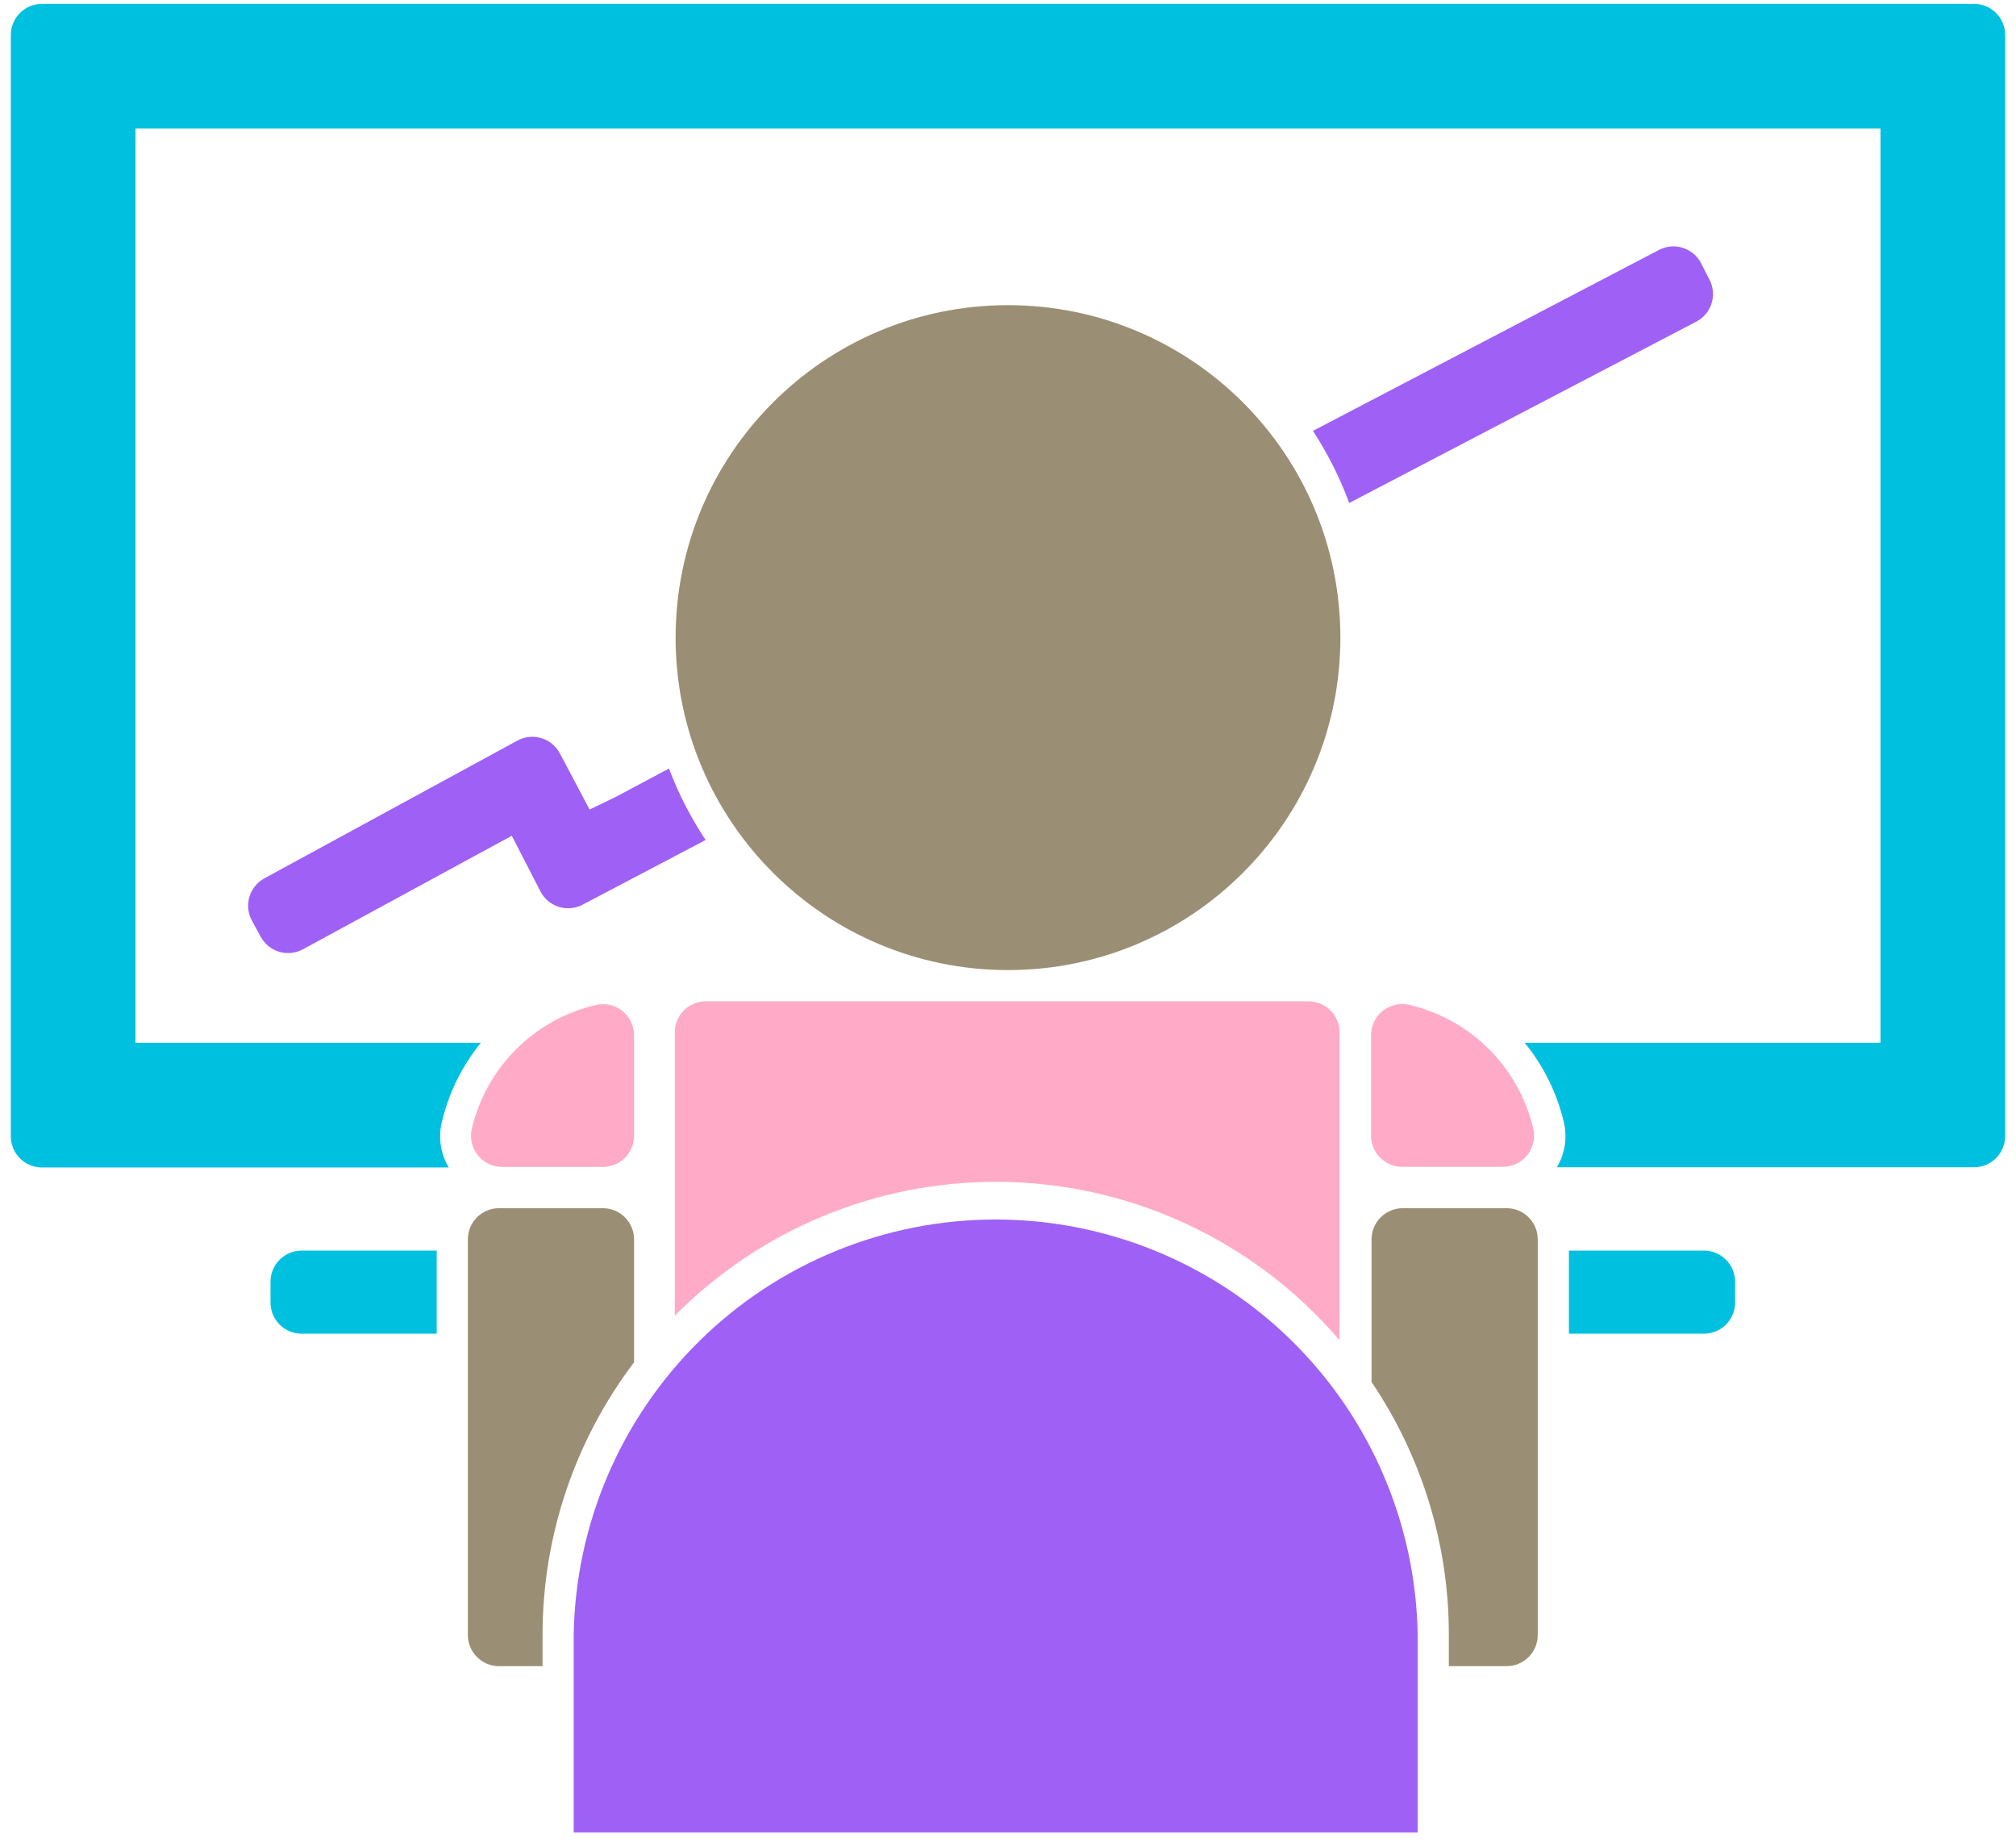 <svg width="163" height="149" viewBox="0 0 163 149" fill="none" xmlns="http://www.w3.org/2000/svg">
<path d="M138.215 22.601L137.534 21.274C137.229 20.687 136.706 20.245 136.078 20.04C135.45 19.836 134.766 19.887 134.175 20.182L106.158 34.829C107.348 36.657 108.331 38.612 109.089 40.657L137.131 26.01C137.427 25.859 137.69 25.65 137.905 25.396C138.12 25.142 138.282 24.848 138.383 24.531C138.484 24.214 138.521 23.88 138.492 23.549C138.463 23.218 138.369 22.895 138.215 22.601Z" fill="#9F60F5"/>
<path d="M113.414 94.324H121.519C121.892 94.325 122.261 94.242 122.599 94.081C122.936 93.921 123.234 93.688 123.471 93.399C123.707 93.109 123.876 92.771 123.965 92.408C124.055 92.045 124.062 91.667 123.988 91.301C123.422 88.845 122.177 86.598 120.395 84.816C118.613 83.034 116.366 81.789 113.91 81.223C113.733 81.183 113.553 81.163 113.372 81.164C112.704 81.164 112.063 81.43 111.591 81.902C111.118 82.374 110.853 83.015 110.853 83.684V91.788C110.85 92.124 110.915 92.457 111.043 92.767C111.172 93.078 111.361 93.359 111.599 93.596C111.838 93.832 112.121 94.018 112.433 94.143C112.745 94.269 113.078 94.33 113.414 94.324Z" fill="#FFABC7"/>
<path d="M159.605 0.312H3.395C2.726 0.312 2.085 0.578 1.613 1.05C1.14 1.523 0.875 2.164 0.875 2.832V91.856C0.875 92.524 1.14 93.165 1.613 93.637C2.085 94.11 2.726 94.375 3.395 94.375H36.283C35.632 93.29 35.428 91.996 35.712 90.764C36.261 88.395 37.344 86.183 38.878 84.297H10.953V10.391H152.047V84.297H123.274C124.812 86.176 125.898 88.382 126.448 90.747C126.732 91.979 126.528 93.274 125.877 94.358H159.605C160.274 94.358 160.915 94.093 161.387 93.62C161.86 93.148 162.125 92.507 162.125 91.839V2.832C162.125 2.164 161.86 1.523 161.387 1.05C160.915 0.578 160.274 0.312 159.605 0.312Z" fill="#00C0E0"/>
<path d="M48.746 81.173C48.565 81.172 48.385 81.192 48.209 81.232C45.753 81.797 43.505 83.042 41.723 84.825C39.941 86.607 38.696 88.854 38.13 91.31C38.056 91.676 38.063 92.054 38.153 92.417C38.242 92.78 38.411 93.118 38.648 93.407C38.884 93.697 39.182 93.93 39.519 94.09C39.857 94.25 40.226 94.333 40.6 94.333H48.746C49.414 94.333 50.055 94.068 50.528 93.595C51 93.123 51.266 92.482 51.266 91.814V83.709C51.268 83.377 51.204 83.047 51.079 82.74C50.953 82.432 50.768 82.153 50.534 81.917C50.3 81.681 50.021 81.494 49.714 81.366C49.407 81.239 49.078 81.173 48.746 81.173Z" fill="#FFABC7"/>
<path d="M24.391 101.094H35.309V107.812H24.391C23.722 107.812 23.082 107.547 22.609 107.075C22.137 106.602 21.871 105.961 21.871 105.293V103.613C21.871 102.945 22.137 102.304 22.609 101.832C23.082 101.359 23.722 101.094 24.391 101.094Z" fill="#00C0E0"/>
<path d="M137.77 107.812H126.852V101.094H137.77C138.438 101.094 139.079 101.359 139.551 101.832C140.024 102.304 140.289 102.945 140.289 103.613V105.293C140.289 105.961 140.024 106.602 139.551 107.075C139.079 107.547 138.438 107.812 137.77 107.812Z" fill="#00C0E0"/>
<path d="M46.386 148.125H114.624V132.168C114.483 123.212 110.827 114.67 104.443 108.386C98.06 102.103 89.462 98.581 80.505 98.581C71.548 98.581 62.95 102.103 56.566 108.386C50.183 114.67 46.527 123.212 46.386 132.168V148.125Z" fill="#9F60F5"/>
<path d="M80.509 95.534C85.793 95.533 91.014 96.677 95.813 98.889C100.612 101.1 104.875 104.325 108.308 108.342V83.457C108.308 82.789 108.042 82.148 107.57 81.675C107.097 81.203 106.457 80.938 105.788 80.938H57.077C56.409 80.938 55.768 81.203 55.296 81.675C54.823 82.148 54.558 82.789 54.558 83.457V106.36C57.953 102.93 61.995 100.207 66.45 98.349C70.904 96.491 75.683 95.534 80.509 95.534Z" fill="#FFABC7"/>
<path d="M54.087 62.125L49.888 64.368L47.671 65.442L45.278 60.924C45.124 60.626 44.912 60.361 44.654 60.146C44.397 59.931 44.099 59.769 43.779 59.671C43.458 59.572 43.12 59.539 42.787 59.572C42.453 59.606 42.129 59.706 41.834 59.866L21.376 71.002C21.085 71.16 20.828 71.374 20.62 71.632C20.412 71.889 20.257 72.185 20.164 72.503C20.07 72.82 20.04 73.153 20.075 73.482C20.11 73.811 20.209 74.13 20.368 74.42L21.082 75.731C21.401 76.315 21.939 76.75 22.578 76.939C23.218 77.127 23.905 77.055 24.491 76.738L41.381 67.559L43.707 72.077C44.015 72.66 44.539 73.1 45.167 73.301C45.795 73.502 46.477 73.448 47.066 73.152L57.052 67.903C55.851 66.094 54.856 64.156 54.087 62.125Z" fill="#9F60F5"/>
<path d="M81.5 78.418C96.343 78.418 108.375 66.386 108.375 51.543C108.375 36.7 96.343 24.668 81.5 24.668C66.657 24.668 54.625 36.7 54.625 51.543C54.625 66.386 66.657 78.418 81.5 78.418Z" fill="#9A8F74"/>
<path d="M121.812 97.667H113.414C112.746 97.667 112.105 97.932 111.632 98.405C111.16 98.877 110.895 99.518 110.895 100.187V111.718C114.977 117.755 117.154 124.879 117.143 132.168V134.687H121.812C122.481 134.687 123.122 134.422 123.594 133.949C124.067 133.477 124.332 132.836 124.332 132.168V100.187C124.332 99.518 124.067 98.877 123.594 98.405C123.122 97.932 122.481 97.667 121.812 97.667Z" fill="#9A8F74"/>
<path d="M43.867 132.168C43.861 124.209 46.459 116.466 51.266 110.122V100.187C51.266 99.518 51 98.877 50.528 98.405C50.055 97.932 49.414 97.667 48.746 97.667H40.348C39.679 97.667 39.039 97.932 38.566 98.405C38.094 98.877 37.828 99.518 37.828 100.187V132.168C37.828 132.836 38.094 133.477 38.566 133.949C39.039 134.422 39.679 134.687 40.348 134.687H43.867V132.168Z" fill="#9A8F74"/>
</svg>
